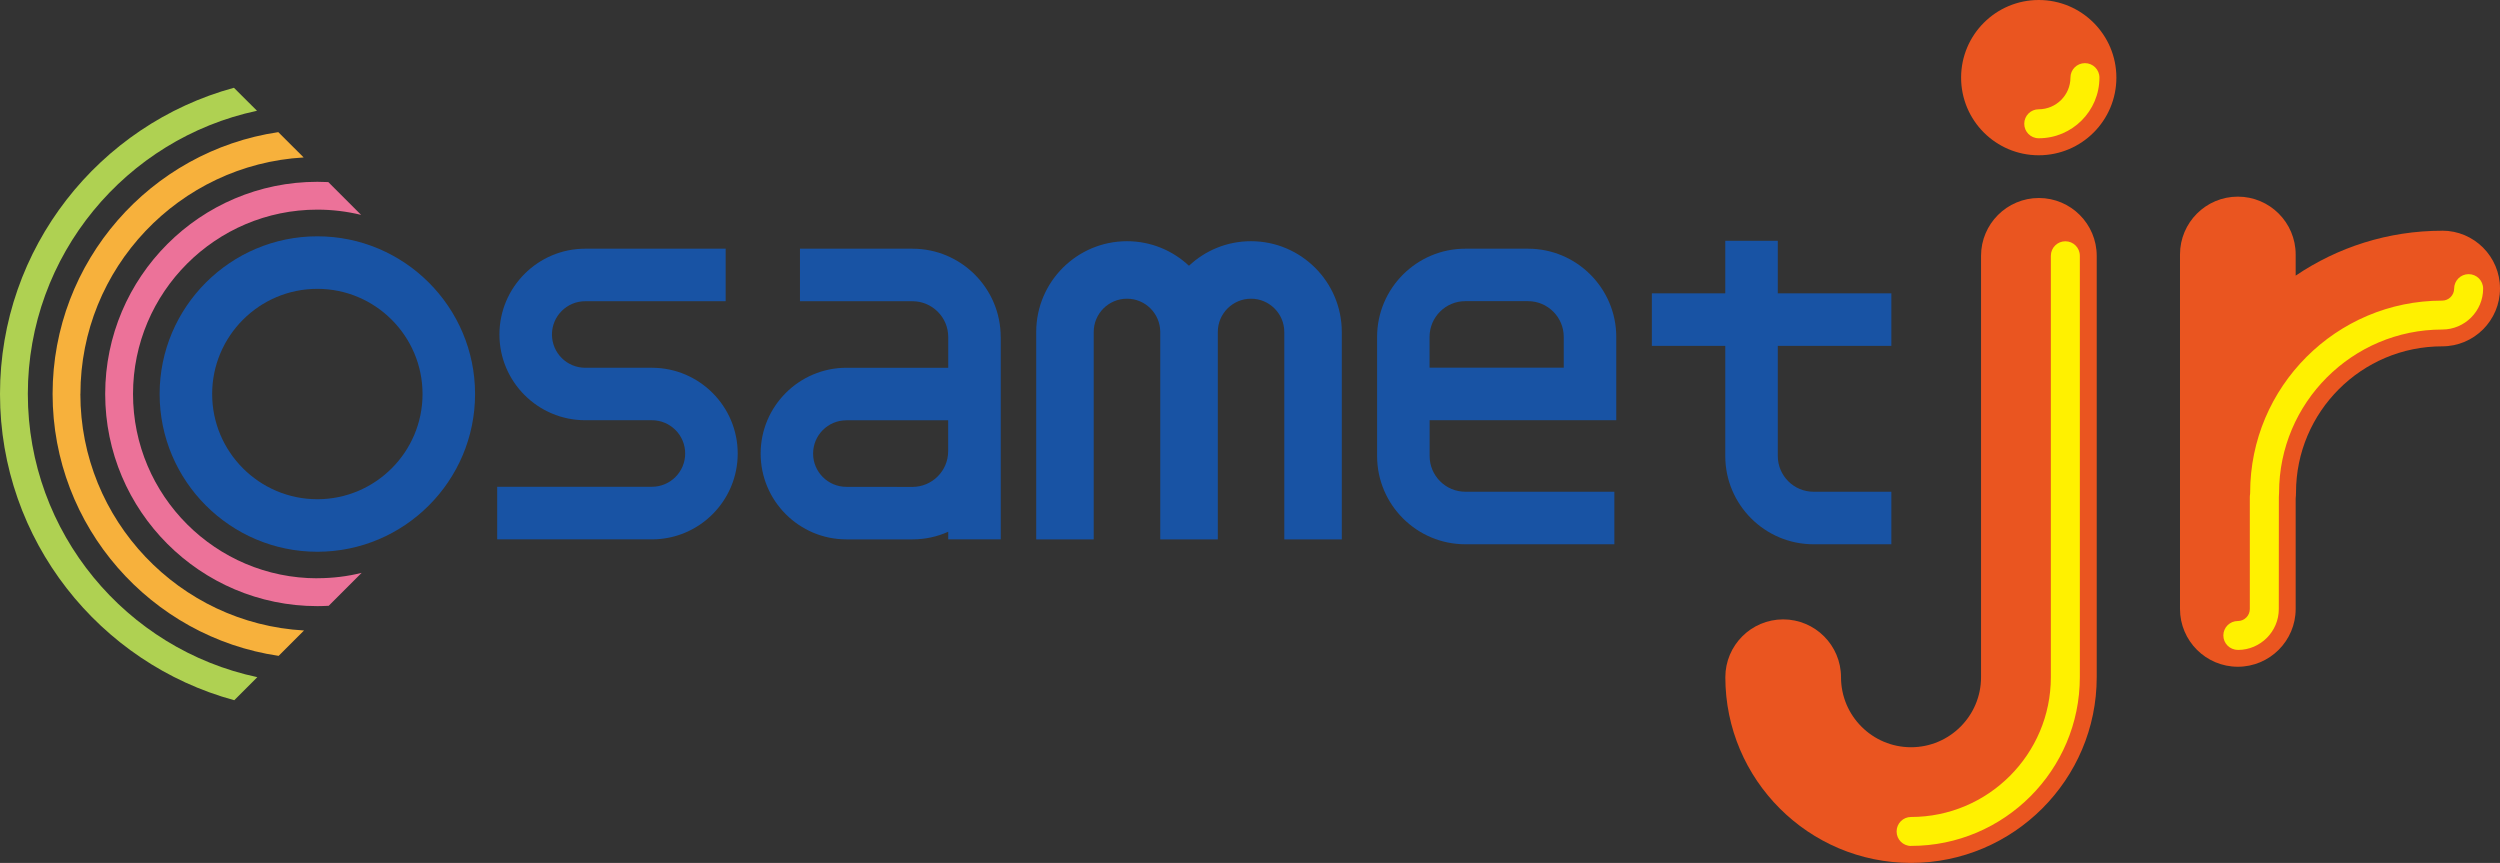 <?xml version="1.0" encoding="UTF-8"?><svg id="_レイヤー_1" xmlns="http://www.w3.org/2000/svg" width="367.42" height="126.82" viewBox="0 0 367.42 126.82"><rect x="0" y="0" width="367.42" height="126.82" fill="#333333" stroke="none"/><defs><style>.cls-1{fill:#f7b13c;}.cls-1,.cls-2,.cls-3,.cls-4,.cls-5,.cls-6{stroke-width:0px;}.cls-2{fill:#1853a4;}.cls-3{fill:#afd152;}.cls-4{fill:#fff100;}.cls-5{fill:#ec7299;}.cls-6{fill:#ea5520;}</style></defs><path class="cls-2" d="m46.64,81.09c-12.78,0-23.18-10.4-23.18-23.18s10.4-23.18,23.18-23.18,23.18,10.4,23.18,23.18-10.4,23.18-23.18,23.18m0-38.64c-8.53,0-15.46,6.94-15.46,15.46s6.94,15.46,15.46,15.46,15.46-6.94,15.46-15.46-6.94-15.46-15.46-15.46"/><path class="cls-2" d="m147.07,49.52c0-7.15-5.82-12.97-12.97-12.97h-16.53v7.72h16.53c2.9,0,5.26,2.36,5.26,5.25v4.53h-14.96c-6.95,0-12.61,5.65-12.61,12.61s5.66,12.61,12.61,12.61h1.13s8.58,0,8.58,0c1.87,0,3.65-.4,5.25-1.12v1.11h7.72v-12.89s0-.05,0-.08v-16.78Zm-12.97,22.04h-.93s-8.78-.01-8.78-.01c-2.7,0-4.89-2.19-4.89-4.89s2.19-4.89,4.89-4.89h14.96v4.58c-.02,2.88-2.37,5.21-5.25,5.21"/><path class="cls-2" d="m95.81,79.26h-22.74v-7.72h22.74c2.7,0,4.89-2.19,4.89-4.89s-2.19-4.89-4.89-4.89h-9.8c-6.95,0-12.61-5.65-12.61-12.6s5.66-12.61,12.61-12.61h20.64v7.72h-20.64c-2.7,0-4.89,2.19-4.89,4.89s2.19,4.89,4.89,4.89h9.8c6.95,0,12.61,5.65,12.61,12.61s-5.66,12.61-12.61,12.61"/><path class="cls-2" d="m237.54,61.76v-12.24c0-7.15-5.82-12.97-12.97-12.97h-9.21c-7.15,0-12.97,5.82-12.97,12.97v17.5c0,7.15,5.82,12.97,12.97,12.97h21.9v-7.72h-21.9c-2.9,0-5.25-2.36-5.25-5.25v-5.26h27.44Zm-22.18-17.5h9.21c2.9,0,5.25,2.36,5.25,5.25v4.53h-19.72v-4.53c0-2.9,2.36-5.25,5.25-5.25"/><path class="cls-2" d="m183.85,35.45c-3.52,0-6.73,1.37-9.11,3.61-2.39-2.24-5.59-3.61-9.11-3.61-7.36,0-13.34,5.98-13.34,13.34v30.48h8.45v-30.48c0-2.7,2.19-4.89,4.89-4.89s4.87,2.18,4.89,4.87c0,0,0,.01,0,.02v30.48h8.46v-30.5c0-2.69,2.2-4.87,4.88-4.87s4.89,2.19,4.89,4.89v30.48h8.45v-30.48c0-7.36-5.99-13.34-13.34-13.34"/><path class="cls-2" d="m277.97,50.83v-7.72h-16.69v-7.72h-7.72v7.72h-10.79v7.72h10.79v16.19c0,7.15,5.82,12.97,12.97,12.97h11.44v-7.72h-11.44c-2.9,0-5.25-2.36-5.25-5.25v-16.19h16.69Z"/><path class="cls-3" d="m4.09,57.9c0-20.42,14.46-37.53,33.68-41.62l-3.39-3.38C14.59,18.29,0,36.42,0,57.9s14.62,39.63,34.43,45.01l3.39-3.39c-19.24-4.07-33.73-21.19-33.73-41.63"/><path class="cls-1" d="m11.82,57.9c0-18.52,14.54-33.72,32.81-34.76l-3.73-3.72C22.16,22.19,7.73,38.39,7.73,57.9s14.45,35.73,33.22,38.49l3.73-3.73c-18.29-1.02-32.87-16.22-32.87-34.76"/><path class="cls-5" d="m46.64,84.99c-14.94,0-27.09-12.15-27.09-27.09s12.16-27.09,27.09-27.09c2.22,0,4.37.27,6.43.77l-4.82-4.82c-.53-.02-1.07-.04-1.61-.04-17.19,0-31.18,13.99-31.18,31.18s13.99,31.18,31.18,31.18c.56,0,1.12-.02,1.67-.05l4.84-4.84c-2.08.52-4.27.79-6.51.79"/><path class="cls-6" d="m280.86,126.82c-15.05,0-27.29-12.24-27.29-27.29,0-4.69,3.81-8.5,8.5-8.5s8.5,3.81,8.5,8.5c0,5.68,4.62,10.29,10.29,10.29s10.29-4.61,10.29-10.29v-61.93c0-4.69,3.81-8.5,8.5-8.5s8.5,3.81,8.5,8.5v61.93c0,15.05-12.24,27.29-27.29,27.29"/><path class="cls-4" d="m280.86,124.33c-1.17,0-2.12-.95-2.12-2.13s.95-2.13,2.12-2.13c11.33,0,20.55-9.22,20.55-20.55v-61.93c0-1.17.95-2.13,2.13-2.13s2.13.95,2.13,2.13v61.93c0,13.67-11.12,24.8-24.8,24.8"/><path class="cls-6" d="m358.92,33.91c-7.97,0-15.38,2.44-21.53,6.6v-3.11c0-4.69-3.81-8.5-8.5-8.5s-8.5,3.81-8.5,8.5v52.09c0,4.7,3.81,8.5,8.5,8.5s8.5-3.81,8.5-8.5v-16.2c.03-.3.05-.6.05-.91,0-11.85,9.64-21.48,21.48-21.48,4.7,0,8.5-3.81,8.5-8.5s-3.8-8.5-8.5-8.5"/><path class="cls-4" d="m328.89,95.51c-1.18,0-2.13-.95-2.13-2.12s.95-2.12,2.13-2.12c.97,0,1.76-.79,1.76-1.76v-16.44c0-.07,0-.15.01-.22l.03-.24c0-.07.01-.13.01-.2,0-15.56,12.66-28.23,28.22-28.23.97,0,1.76-.79,1.76-1.76,0-1.17.95-2.13,2.13-2.13s2.13.95,2.13,2.13c0,3.31-2.7,6.01-6.01,6.01-13.22,0-23.98,10.76-23.98,23.98,0,.22-.01.43-.03.64v.13s-.01,16.33-.01,16.33c0,3.31-2.7,6.01-6.01,6.01"/><path class="cls-6" d="m288.22,11.41c0,6.3,5.11,11.41,11.41,11.41s11.41-5.11,11.41-11.41-5.11-11.41-11.41-11.41-11.41,5.11-11.41,11.41"/><path class="cls-4" d="m299.62,20.32c-1.17,0-2.12-.95-2.12-2.13s.95-2.13,2.12-2.13c2.57,0,4.67-2.09,4.67-4.66,0-1.17.95-2.12,2.13-2.12s2.13.95,2.13,2.12c0,4.92-4,8.92-8.92,8.92"/></svg>